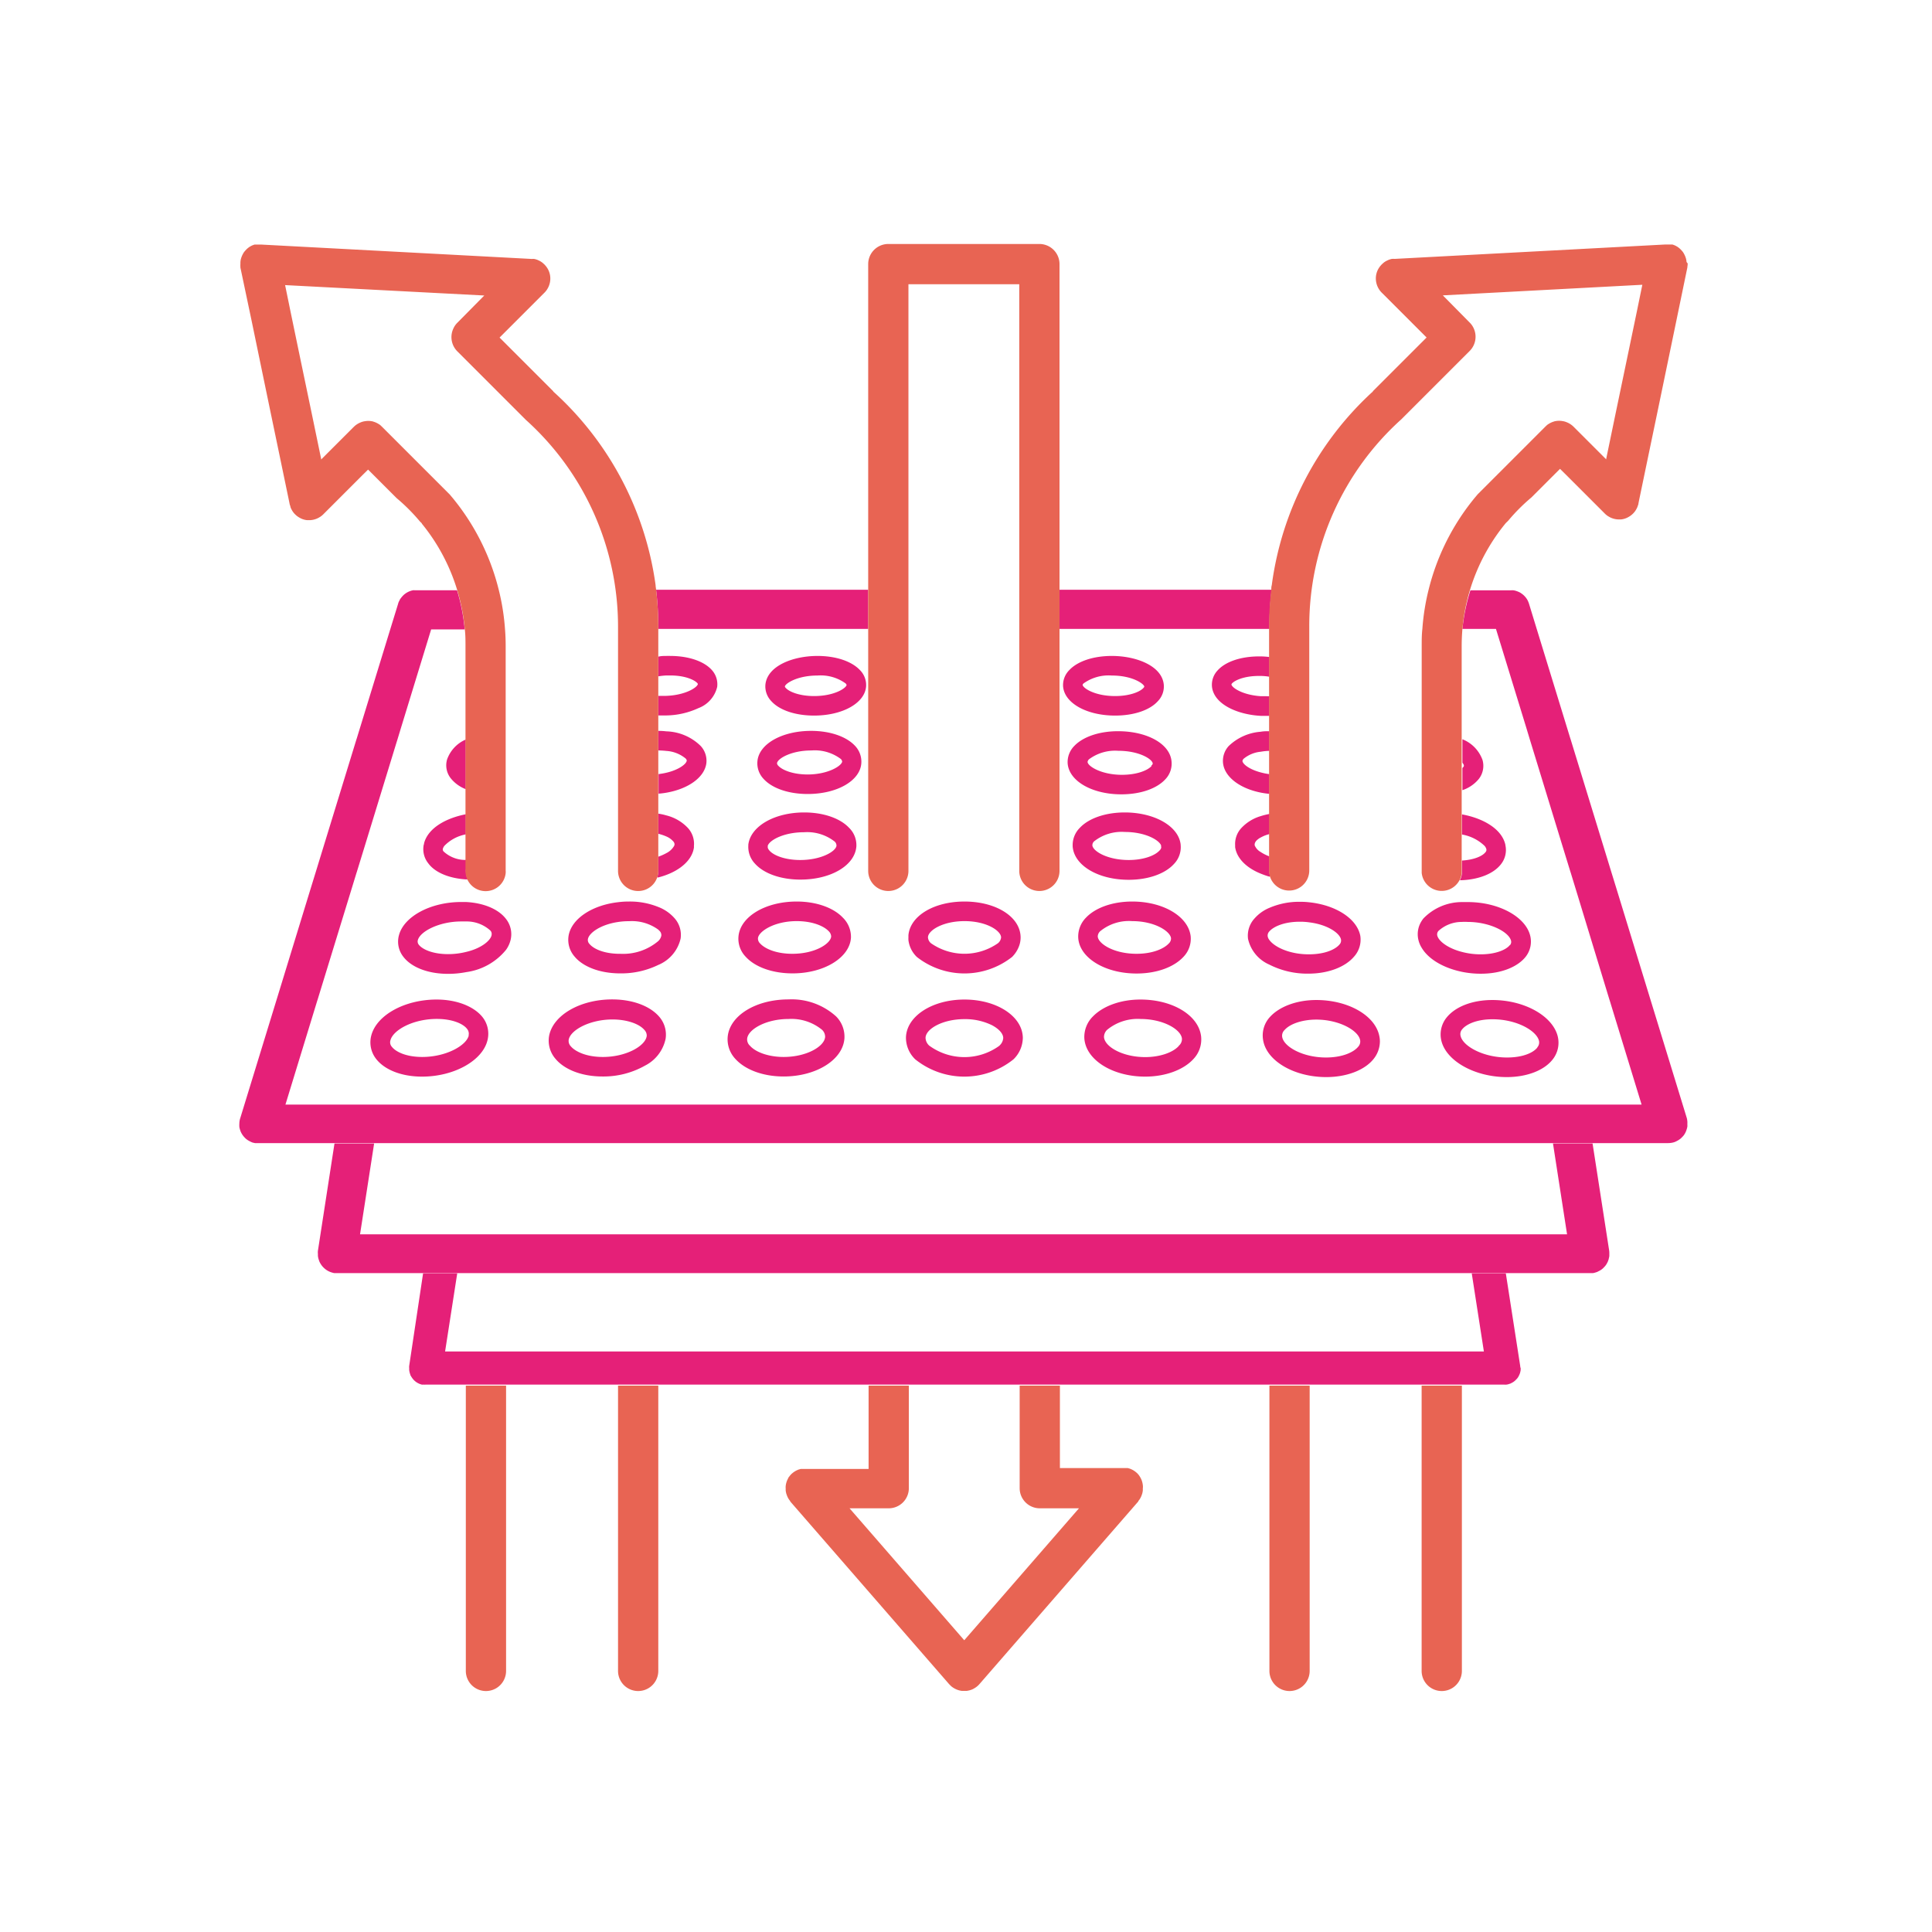 <svg xmlns="http://www.w3.org/2000/svg" viewBox="0 0 288 288"><defs><style>.cls-1{fill:#e52078;}.cls-2{fill:#e86453;}</style></defs><g id="Breatheable_Fabrics"><g id="mesh"><g id="layers"><path id="_3rd_layer" data-name="3rd layer" class="cls-1" d="M226.61,203.59l-2.14-13.78h-5.08l1.81,11.65H66.35l1.81-11.65H63.07L61,203.59a1.67,1.67,0,0,0,0,.39,2.28,2.28,0,0,0,0,.26,2.73,2.73,0,0,0,.1.48,1.55,1.55,0,0,0,.08.23c0,.06,0,.1.07.15a1.09,1.09,0,0,0,.08.15c.08.12.16.24.25.35l.15.16a2.47,2.47,0,0,0,1.15.64,1,1,0,0,0,.23,0,2.58,2.58,0,0,0,.38,0h160.7a2.58,2.58,0,0,0,.38,0,1.62,1.62,0,0,0,.38-.09l.22-.07.17-.09a2.09,2.09,0,0,0,.69-.53,1.12,1.12,0,0,0,.18-.2,1.14,1.14,0,0,0,.15-.23,1.74,1.74,0,0,1,.1-.19l.08-.2a1.11,1.11,0,0,0,.09-.31,1,1,0,0,0,.05-.3,2.46,2.46,0,0,0,0-.26C226.63,203.85,226.62,203.72,226.61,203.59Z"/><path id="_2nd_layer" data-name="2nd layer" class="cls-1" d="M239.88,186.45l-2.48-16h-5.9L233.6,184H53.67l2.1-13.54H49.86l-2.47,16a2.22,2.22,0,0,0,0,.45h0c0,.09,0,.19,0,.29a2.66,2.66,0,0,0,.12.56l.09.27.08.17a1,1,0,0,0,.1.17,2.5,2.5,0,0,0,.29.41,1.62,1.62,0,0,0,.18.19,2.84,2.84,0,0,0,1.33.75,1.22,1.22,0,0,0,.26.06l.45,0H237l.45,0a2.36,2.36,0,0,0,.44-.11,1.25,1.25,0,0,0,.25-.09l.19-.1a2.34,2.34,0,0,0,.81-.61,1.57,1.57,0,0,0,.21-.24,2.33,2.33,0,0,0,.17-.26l.12-.23a1.09,1.09,0,0,0,.09-.23,1.24,1.24,0,0,0,.1-.35,1.63,1.63,0,0,0,.07-.36c0-.1,0-.21,0-.3A3.4,3.4,0,0,0,239.88,186.45Z"/><g id="_1st_layer" data-name="1st layer"><path id="_1st_layer-2" data-name="1st layer" class="cls-1" d="M157.94,87.91v5.84h31.29v-.31a45.88,45.88,0,0,1,.33-5.53Zm93.51,78.76-5.71-18.61-4.67-15.24-1.1-3.57-.06-.2-.92-3-4.86-15.84-.06-.18-5-16.29L228,90.24l-.08-.26a3.42,3.42,0,0,0-.13-.34s0,0,0,0l-.09-.19a2.89,2.89,0,0,0-.47-.62.17.17,0,0,0-.06-.06,1.68,1.68,0,0,0-.29-.24,2,2,0,0,0-.39-.25c-.14-.06-.27-.12-.42-.17a3,3,0,0,0-.43-.11h0a2.28,2.28,0,0,0-.45,0h-6A28.89,28.89,0,0,0,218,93.75H223l4.53,14.76.54,1.79.09.29,4.74,15.47,1.19,3.87.06.18.83,2.71L239.91,149l.06.18,4.74,15.48H42.55l4.74-15.48.06-.18,4.95-16.13.83-2.71.06-.18,1.19-3.87,4.74-15.47v0l.1-.31.53-1.75h0l4.52-14.75h5a28.89,28.89,0,0,0-1.14-5.84H62.13l-.35,0a.69.69,0,0,0-.2,0,2.37,2.37,0,0,0-.36.09,2.93,2.93,0,0,0-1.15.71l-.18.2-.17.22a1.12,1.12,0,0,0-.16.28l-.08.15a1.59,1.59,0,0,0-.13.35h0l-1.16,3.77-5,16.29-.06.18-4.86,15.84-.92,3-.06.2-1.1,3.57-4.67,15.24-5.71,18.61a2.72,2.72,0,0,0-.13.84h0a2.34,2.34,0,0,0,0,.38.28.28,0,0,0,0,.09,2.92,2.92,0,0,0,.1.4,2.58,2.58,0,0,0,.18.46,3.14,3.14,0,0,0,.24.39,3.27,3.27,0,0,0,.3.35,2,2,0,0,0,.35.3,2.33,2.33,0,0,0,.41.24,2.08,2.08,0,0,0,.43.19h0l.32.07h0l.16,0,.35,0H237.05a2.07,2.07,0,0,0,.35,0v0h11.26a3.19,3.19,0,0,0,.86-.12h0a2.44,2.44,0,0,0,.44-.19,2.65,2.65,0,0,0,.4-.24,2,2,0,0,0,.35-.3,3.08,3.08,0,0,0,.3-.33,2.92,2.92,0,0,0,.42-.87,2.6,2.6,0,0,0,.1-.4h0v0a.07.07,0,0,0,0,0,2.34,2.34,0,0,0,0-.38A2.79,2.79,0,0,0,251.45,166.67ZM97.8,87.91a45.88,45.88,0,0,1,.33,5.53v.31h31.29V87.91Z"/><g id="mesh-2" data-name="mesh"><path class="cls-1" d="M151.94,138.54c-.81-2.43-4.07-4.15-8.17-4.15-4.55,0-8.07,2.13-8.35,5a2.64,2.64,0,0,0,0,.28,4,4,0,0,0,0,.49,4.19,4.19,0,0,0,1.25,2.49,11.48,11.48,0,0,0,14.2,0,4.51,4.51,0,0,0,1.07-1.7,3.69,3.69,0,0,0,.2-1.28A3.82,3.82,0,0,0,151.94,138.54Zm-3.17,2.06a8.72,8.72,0,0,1-10,0,1.25,1.25,0,0,1-.44-.87c0-1,2.16-2.42,5.45-2.42s5.42,1.43,5.45,2.42A1.27,1.27,0,0,1,148.77,140.6Z"/><path class="cls-1" d="M168.78,134.39c-2.9,0-5.47.9-6.9,2.41a4,4,0,0,0-1.15,3c.18,3,4,5.32,8.69,5.32,3,0,5.56-.94,7-2.49a3.88,3.88,0,0,0,1.07-3.07C177.14,136.61,173.41,134.39,168.78,134.39Zm5.44,6.26c-.64.7-2.27,1.53-4.8,1.53-3.43,0-5.72-1.53-5.78-2.58a1.11,1.11,0,0,1,.37-.79,6.76,6.76,0,0,1,4.77-1.5c3.35,0,5.66,1.51,5.78,2.54A1,1,0,0,1,174.22,140.65Z"/><path class="cls-1" d="M176,125.91c-.29-2.74-3.88-4.8-8.34-4.8-2.83,0-5.34.85-6.69,2.29a3.63,3.63,0,0,0-1.07,2.66v.09c.18,2.83,3.76,5,8.35,5,2.9,0,5.43-.89,6.76-2.37a3.59,3.59,0,0,0,1-2.69S176,126,176,125.91Zm-3.16.88c-.63.71-2.29,1.41-4.59,1.41-3.1,0-5.25-1.26-5.41-2.14a.24.24,0,0,1,0-.08.77.77,0,0,1,.28-.58,6.63,6.63,0,0,1,4.56-1.38c3,0,5.09,1.18,5.4,2a1.24,1.24,0,0,1,0,.16C173.12,126.29,173.14,126.48,172.85,126.79Z"/><path class="cls-1" d="M143.77,149c-4.82,0-8.64,2.49-8.72,5.66a4.48,4.48,0,0,0,1.38,3.25,11.69,11.69,0,0,0,14.65,0,4.54,4.54,0,0,0,1.39-3.18v-.07C152.39,151.47,148.57,149,143.77,149Zm5.23,6.87a8.88,8.88,0,0,1-10.48,0,1.63,1.63,0,0,1-.55-1.14c0-1.33,2.51-2.81,5.8-2.81a9.09,9.09,0,0,1,4.11.91c1,.53,1.66,1.23,1.67,1.9A1.65,1.65,0,0,1,149,155.85Z"/><path class="cls-1" d="M170,149c-3,0-5.61,1-7.09,2.53a4.3,4.3,0,0,0-1.27,3.24c.2,3.21,4.18,5.72,9.07,5.72,3,0,5.7-1,7.18-2.61a4.24,4.24,0,0,0,1.16-3.35C178.71,151.36,174.82,149,170,149Zm5.72,6.92c-.9,1-2.87,1.66-5,1.66-3.42,0-6.07-1.57-6.15-3a1.49,1.49,0,0,1,.47-1.07,7.17,7.17,0,0,1,5-1.61c3.34,0,6,1.54,6.15,2.92A1.31,1.31,0,0,1,175.71,155.9Z"/><path class="cls-1" d="M166.66,109c-2.77,0-5.2.82-6.51,2.19a3.42,3.42,0,0,0-1,2.56c.16,2.66,3.62,4.66,8,4.66,2.84,0,5.29-.84,6.58-2.26a3.36,3.36,0,0,0,.91-2.64C174.42,110.88,171,109,166.66,109Zm5,5.19c-.58.65-2.17,1.31-4.41,1.31-3.06,0-5.09-1.27-5.13-1.92a.71.71,0,0,1,.21-.39,6.51,6.51,0,0,1,4.38-1.27c3.06,0,5.06,1.22,5.13,1.9A.53.53,0,0,1,171.61,114.14Z"/><path class="cls-1" d="M165.74,97.78c-2.73,0-5.1.78-6.34,2.11a3.16,3.16,0,0,0-.93,2.39c.16,2.51,3.49,4.39,7.76,4.39,2.78,0,5.18-.8,6.39-2.17a3.13,3.13,0,0,0,.86-2.47C173.19,99.24,169.36,97.78,165.74,97.78Zm4.71,4.77c-.51.58-2.06,1.21-4.22,1.21-3.11,0-4.82-1.23-4.84-1.66,0,0,0-.1.13-.22a6.41,6.41,0,0,1,4.22-1.18c3.06,0,4.79,1.23,4.84,1.65A.46.46,0,0,1,170.45,102.55Z"/><path class="cls-1" d="M100.51,136.83a6.14,6.14,0,0,0-2.38-1.63,11.24,11.24,0,0,0-4.37-.81,12.41,12.41,0,0,0-1.63.1c-3.83.44-6.88,2.42-7.36,4.93a3.79,3.79,0,0,0,.87,3.16c1.27,1.54,3.74,2.48,6.63,2.52h.19a12.61,12.61,0,0,0,5.67-1.26,5.6,5.6,0,0,0,3.33-3.94A3.74,3.74,0,0,0,100.51,136.83Zm-1.93,2.66a1.54,1.54,0,0,1-.45.79,8.11,8.11,0,0,1-5.67,1.9h-.33c-2.3-.06-3.71-.81-4.24-1.45a.84.84,0,0,1-.25-.75c.18-.93,1.91-2.16,4.49-2.54a10.49,10.49,0,0,1,1.63-.12,6.68,6.68,0,0,1,4.37,1.26l.18.18A.88.88,0,0,1,98.58,139.49Z"/><path class="cls-1" d="M102.56,123.44a6.59,6.59,0,0,0-3.23-1.89,8.77,8.77,0,0,0-1.2-.26v3a7,7,0,0,1,1.2.4,2.83,2.83,0,0,1,1,.7.7.7,0,0,1,.22.43s0,.06,0,.08a.89.89,0,0,1-.06.2,2.76,2.76,0,0,1-1.17,1.08,7.55,7.55,0,0,1-1.2.53v2.15a2.89,2.89,0,0,1-.15.94l.15,0c.31-.08.62-.17.91-.27,2.43-.83,4.14-2.35,4.41-4.17a.81.81,0,0,0,0-.22A3.5,3.5,0,0,0,102.56,123.44Z"/><path class="cls-1" d="M125.65,136.8c-1.42-1.51-4-2.41-6.89-2.41-4.63,0-8.36,2.22-8.67,5.14a3.85,3.85,0,0,0,1.06,3.08c1.4,1.55,4,2.49,7,2.49,4.69,0,8.51-2.34,8.7-5.31A4,4,0,0,0,125.65,136.8Zm-7.54,5.38c-2.53,0-4.16-.83-4.79-1.53a1,1,0,0,1-.33-.8c.1-1,2.41-2.54,5.77-2.54,2.48,0,4.12.8,4.77,1.5a1.15,1.15,0,0,1,.37.79C123.83,140.65,121.54,142.18,118.11,142.18Z"/><path class="cls-1" d="M126.57,123.4c-1.35-1.44-3.85-2.29-6.68-2.29-4.46,0-8,2.06-8.34,4.8,0,0,0,.1,0,.15a3.62,3.62,0,0,0,1,2.69c1.33,1.48,3.86,2.37,6.76,2.37,4.59,0,8.18-2.14,8.35-5v-.09A3.59,3.59,0,0,0,126.57,123.4Zm-7.28,4.8c-2.3,0-4-.7-4.59-1.41-.28-.31-.26-.5-.25-.57a1.24,1.24,0,0,1,0-.16c.31-.86,2.45-2,5.4-2a6.65,6.65,0,0,1,4.56,1.38.8.8,0,0,1,.28.58.24.24,0,0,1,0,.08C124.55,126.94,122.39,128.2,119.29,128.2Z"/><path class="cls-1" d="M98.26,151.55c-1.39-1.61-4-2.57-7-2.57-4.77,0-8.8,2.33-9.4,5.41a4.13,4.13,0,0,0,.94,3.44c1.37,1.65,4,2.64,7,2.64a12.59,12.59,0,0,0,6.35-1.62,5.81,5.81,0,0,0,3.07-4A4.06,4.06,0,0,0,98.26,151.55Zm-1.86,2.91c-.21,1.46-3.05,3.1-6.53,3.1-2.56,0-4.17-.86-4.78-1.59a1.15,1.15,0,0,1-.31-1c.28-1.43,3.13-3,6.53-3,2.06,0,3.93.61,4.74,1.55a1.23,1.23,0,0,1,.36.85A.67.67,0,0,1,96.4,154.46Z"/><path class="cls-1" d="M124.63,151.51a9.87,9.87,0,0,0-7.09-2.53c-4.83,0-8.73,2.38-9.06,5.53a4.26,4.26,0,0,0,1.15,3.35c1.48,1.63,4.16,2.61,7.18,2.61,4.89,0,8.88-2.51,9.07-5.72A4.28,4.28,0,0,0,124.63,151.51Zm-7.82,6.05c-2.14,0-4.11-.66-5-1.66a1.27,1.27,0,0,1-.43-1.08c.15-1.38,2.81-2.92,6.16-2.92a7.19,7.19,0,0,1,5,1.61,1.44,1.44,0,0,1,.46,1.07C122.89,156,120.23,157.56,116.81,157.56Z"/><path class="cls-1" d="M104.43,111.18a7.61,7.61,0,0,0-5.1-2.16,9.33,9.33,0,0,0-1.2-.07v2.92a11.08,11.08,0,0,1,1.2.07,5,5,0,0,1,2.89,1.14c.17.2.15.29.15.32-.08.52-1.22,1.36-3,1.78a9.94,9.94,0,0,1-1.2.21v2.92a11.57,11.57,0,0,0,1.2-.15c3.22-.57,5.61-2.25,5.92-4.34A3.24,3.24,0,0,0,104.43,111.18Z"/><path class="cls-1" d="M106.14,99.91c-1.16-1.33-3.49-2.13-6.22-2.13a5.82,5.82,0,0,0-.59,0c-.4,0-.8,0-1.2.11v2.93a10.5,10.5,0,0,1,1.2-.13h.59c2.74,0,4.07,1,4.11,1.28h0c-.08.49-1.8,1.65-4.7,1.76h-.42q-.42,0-.78,0v2.92l.78,0h.42a11.8,11.8,0,0,0,4.78-1.09,4.48,4.48,0,0,0,2.8-3.17A3.16,3.16,0,0,0,106.14,99.91Z"/><path class="cls-1" d="M127.42,111.14c-1.3-1.37-3.73-2.19-6.51-2.19-4.31,0-7.76,1.93-8,4.51a3.36,3.36,0,0,0,.91,2.64c1.28,1.42,3.74,2.26,6.58,2.26,4.41,0,7.88-2,8-4.66A3.42,3.42,0,0,0,127.42,111.14Zm-7,4.31c-2.24,0-3.82-.66-4.41-1.31a.57.57,0,0,1-.18-.37c.07-.67,2.08-1.9,5.13-1.9a6.46,6.46,0,0,1,4.38,1.27.64.64,0,0,1,.2.39C125.45,114.18,123.42,115.45,120.37,115.45Z"/><path class="cls-1" d="M128.19,99.89c-1.25-1.33-3.61-2.11-6.33-2.11-3.63,0-7.45,1.46-7.76,4.25a3.16,3.16,0,0,0,.86,2.47c1.22,1.37,3.61,2.17,6.39,2.17,4.27,0,7.61-1.88,7.76-4.39A3.15,3.15,0,0,0,128.19,99.89Zm-6.84,3.87c-2.16,0-3.7-.63-4.22-1.21a.46.46,0,0,1-.13-.2c0-.42,1.79-1.65,4.86-1.65a6.34,6.34,0,0,1,4.2,1.18.63.63,0,0,1,.14.22C126.17,102.53,124.46,103.76,121.35,103.76Z"/><path class="cls-1" d="M75.44,137l-.07-.09c-1.14-1.43-3.33-2.32-5.93-2.45l-.68,0c-4.53,0-8.51,2.12-9.28,4.92a3.64,3.64,0,0,0,.65,3.25c1.21,1.58,3.7,2.54,6.66,2.54a14.18,14.18,0,0,0,2.72-.26,9.23,9.23,0,0,0,5.93-3.33,4.26,4.26,0,0,0,.68-1.49A3.67,3.67,0,0,0,75.44,137Zm-2.16,2.42c-.2.86-1.65,2-3.84,2.49a10.93,10.93,0,0,1-2.65.32c-2.26,0-3.81-.7-4.35-1.39a.76.76,0,0,1-.15-.71c.36-1.3,3.2-2.77,6.47-2.77.24,0,.46,0,.68,0a5.25,5.25,0,0,1,3.64,1.34A.72.72,0,0,1,73.28,139.37Z"/><path class="cls-1" d="M75.42,130.14h0v-.32C75.44,129.93,75.43,130,75.42,130.14Zm-5.5-1.95a3.87,3.87,0,0,1-.48,0,4.79,4.79,0,0,1-3.29-1.24.43.43,0,0,1-.12-.47,1.36,1.36,0,0,1,.21-.39,6,6,0,0,1,3.2-1.71v-3c-2.89.56-5.59,2-6.22,4.3,0,.13-.06.25-.08.38a3.38,3.38,0,0,0,.7,2.63c1,1.37,3.09,2.24,5.61,2.4l.29,0a3.09,3.09,0,0,1-.29-1.29A3,3,0,0,1,69.92,128.19Z"/><path class="cls-1" d="M71.88,151.56C70.59,150,68.05,149,65.08,149c-4.71,0-8.89,2.28-9.72,5.31a4,4,0,0,0,.7,3.53c1.28,1.66,3.84,2.65,6.86,2.65,4.78,0,9.06-2.4,9.76-5.47A4,4,0,0,0,71.88,151.56Zm-2,2.79c-.35,1.51-3.39,3.21-6.93,3.21-2.5,0-4-.82-4.53-1.51a1,1,0,0,1-.21-1c.4-1.5,3.34-3.16,6.9-3.16,2.46,0,4,.79,4.51,1.48A1.1,1.1,0,0,1,69.85,154.35Z"/><path class="cls-1" d="M66.64,113.23a3.12,3.12,0,0,0,.57,2.81,5.31,5.31,0,0,0,2.22,1.6v-7.4A5.08,5.08,0,0,0,66.64,113.23Z"/><path class="cls-1" d="M202.78,139.51c-.49-2.56-3.62-4.57-7.55-5a11.37,11.37,0,0,0-1.44-.08,11.14,11.14,0,0,0-4.56.9,6,6,0,0,0-2.19,1.55,3.8,3.8,0,0,0-1,3.06,5.47,5.47,0,0,0,3.15,3.84,12.51,12.51,0,0,0,5.83,1.36h0c3,0,5.51-1,6.81-2.52A3.78,3.78,0,0,0,202.78,139.51Zm-3.11,1.29c-.55.66-2,1.43-4.44,1.46h-.13c-2.93,0-5.14-1.12-5.87-2.13a1.2,1.2,0,0,1-.26-.57.89.89,0,0,1,.26-.73h0c.58-.66,2.11-1.43,4.55-1.43a9.58,9.58,0,0,1,1.44.1c2.7.34,4.51,1.61,4.68,2.56A.86.86,0,0,1,199.67,140.8Z"/><path class="cls-1" d="M189.23,129.82v-2.16a6.05,6.05,0,0,1-1.3-.65,2.07,2.07,0,0,1-.9-1l0-.13c0-.06,0-.23.21-.51a2.45,2.45,0,0,1,.72-.54,5.12,5.12,0,0,1,1.3-.5v-3a10.29,10.29,0,0,0-1.3.32,6.43,6.43,0,0,0-2.92,1.79,3.48,3.48,0,0,0-.92,2.55l0,.29c.25,1.74,1.81,3.21,4.07,4.05a10.55,10.55,0,0,0,1,.34l.15,0A3,3,0,0,1,189.23,129.82Z"/><path class="cls-1" d="M228.08,139.39c-.76-2.8-4.75-4.92-9.27-4.92-.3,0-.6,0-.89,0a8,8,0,0,0-5.73,2.44,3.28,3.28,0,0,0-.27.38,3.64,3.64,0,0,0-.49,2.78,3.9,3.9,0,0,0,.49,1.2c1,1.7,3.21,3,5.92,3.58a13.83,13.83,0,0,0,2.92.3c3,0,5.46-1,6.67-2.53A3.66,3.66,0,0,0,228.08,139.39Zm-3,1.48c-.53.69-2.08,1.39-4.35,1.39a10.8,10.8,0,0,1-2.84-.37c-2.08-.54-3.45-1.61-3.64-2.44a.76.76,0,0,1,.19-.69,5.16,5.16,0,0,1,3.45-1.33,8.45,8.45,0,0,1,.89,0c3.26,0,6.1,1.46,6.46,2.77A.74.74,0,0,1,225.11,140.87Z"/><path class="cls-1" d="M224.42,126.06a1.7,1.7,0,0,0-.06-.31c-.64-2.32-3.46-3.82-6.43-4.35v3a6.44,6.44,0,0,1,3.37,1.69,1.27,1.27,0,0,1,.26.46.49.49,0,0,1-.12.48c-.43.57-1.66,1.14-3.51,1.25v1.88a2.72,2.72,0,0,1-.31,1.05h.31c2.61-.12,4.76-1,5.83-2.4A3.39,3.39,0,0,0,224.42,126.06Z"/><path class="cls-1" d="M205.62,154.48c-.58-3.08-4.62-5.41-9.4-5.41-2.95,0-5.55,1-6.94,2.56a4.05,4.05,0,0,0-1,3.34c.45,3.14,4.59,5.59,9.42,5.59,3,0,5.65-1,7-2.63a4.23,4.23,0,0,0,1-2.69A4,4,0,0,0,205.62,154.48Zm-3.18,1.58c-.6.73-2.22,1.58-4.78,1.58-3.49,0-6.32-1.63-6.53-3.09a1.17,1.17,0,0,1,.35-1c.82-.94,2.68-1.56,4.74-1.56,3.41,0,6.26,1.62,6.53,3.05A1.15,1.15,0,0,1,202.44,156.06Z"/><path class="cls-1" d="M232.18,154.38c-.83-3-5-5.31-9.72-5.31-3,0-5.5,1-6.79,2.58a4,4,0,0,0-.82,3.44c.7,3.07,5,5.47,9.76,5.47,3,0,5.59-1,6.86-2.65A4,4,0,0,0,232.18,154.38Zm-3,1.76c-.53.7-2,1.5-4.54,1.5-3.54,0-6.57-1.69-6.91-3.21a1.07,1.07,0,0,1,.24-1c.55-.69,2.06-1.49,4.52-1.49,3.56,0,6.5,1.67,6.91,3.16A1.09,1.09,0,0,1,229.15,156.14Z"/><path class="cls-1" d="M187.93,112.06a8.41,8.41,0,0,1,1.3-.13V109c-.45,0-.88,0-1.3.08a7.68,7.68,0,0,0-4.78,2.14,3.28,3.28,0,0,0-.82,2.65c.29,2,2.53,3.67,5.6,4.28a13.11,13.11,0,0,0,1.3.19v-2.94a9.34,9.34,0,0,1-1.3-.26c-1.64-.43-2.65-1.2-2.72-1.69,0,0,0-.13.15-.32A4.69,4.69,0,0,1,187.93,112.06Z"/><path class="cls-1" d="M187.69,100.76h.24a8.71,8.71,0,0,1,1.3.12V97.94a11.36,11.36,0,0,0-1.3-.09h-.24c-2.75,0-5.07.8-6.23,2.14a3.1,3.1,0,0,0-.78,2.48c.37,2.58,3.87,4.06,7.25,4.24.25,0,.5,0,.76,0h.54v-2.93a4.87,4.87,0,0,1-.54,0l-.76,0c-2.71-.18-4.3-1.27-4.36-1.75C183.6,101.74,184.94,100.76,187.69,100.76Z"/><path class="cls-1" d="M221,113.3a5.22,5.22,0,0,0-3-3.1v3.5a1,1,0,0,1,.21.36.3.3,0,0,1-.08.28l-.13.15v3.3a5.36,5.36,0,0,0,2.45-1.68A3.18,3.18,0,0,0,221,113.3Z"/></g></g></g></g><g id="arrows"><g id="left_arrow" data-name="left arrow"><path class="cls-2" d="M75.44,206.55v42.53a3,3,0,0,1-6,0V206.55Z"/><path class="cls-2" d="M98.13,206.55v42.53a3,3,0,1,1-6,0V206.55Z"/><path class="cls-2" d="M98.13,93.44v36.38a2.89,2.89,0,0,1-.15.94,3,3,0,0,1-5.85-.94V93.44A41.45,41.45,0,0,0,78.4,62.6h0l-.09-.09-.09-.09-10-10A3,3,0,0,1,67.57,49a2.85,2.85,0,0,1,.62-.9l4-4.05L42.5,42.5l.82,4,1.22,5.88,2,9.59,1.33,6.42,0,.11,4.88-4.88a3.07,3.07,0,0,1,1-.65,2.41,2.41,0,0,1,.65-.18,2.85,2.85,0,0,1,1,0,1,1,0,0,1,.28.07,3.06,3.06,0,0,1,.8.37,1.44,1.44,0,0,1,.25.18l.22.21.22.22,6,6,3.8,3.8.09.09.08.1.26.31s0,0,.06.07a34.72,34.72,0,0,1,6.4,11.94c.18.59.34,1.18.49,1.78a34,34,0,0,1,.93,5.84c.07.85.1,1.71.1,2.57v33.5c0,.11,0,.21,0,.32a3,3,0,0,1-3,2.68,3,3,0,0,1-2.7-1.71h0a3.09,3.09,0,0,1-.29-1.29V96.32c0-.86,0-1.72-.11-2.57a28.9,28.9,0,0,0-6.39-15.68l0,0L62.87,78l-.09-.09-.11-.1-.11-.12a27.78,27.78,0,0,0-3.43-3.43L54.87,70l-.82.81-5.86,5.86a2.89,2.89,0,0,1-.47.38l-.24.14a2.93,2.93,0,0,1-.8.29h0a2.83,2.83,0,0,1-.57.06h0l-.32,0a2.69,2.69,0,0,1-.8-.2,3.25,3.25,0,0,1-.52-.28,2.67,2.67,0,0,1-.43-.34,2.86,2.86,0,0,1-.36-.41,3.26,3.26,0,0,1-.24-.4,1.94,1.94,0,0,1-.15-.36c0-.13-.08-.25-.11-.39l-.06-.31-1.53-7.36-1.25-6-1.61-7.77-1.22-5.89L35.84,39.9a.22.22,0,0,1,0-.08,3.05,3.05,0,0,1,0-.52v0a1.77,1.77,0,0,1,0-.23,2.35,2.35,0,0,1,.09-.53,2.25,2.25,0,0,1,.08-.24,2,2,0,0,1,.11-.26,3,3,0,0,1,.28-.49l.18-.21.19-.2a3.55,3.55,0,0,1,.44-.35l.25-.14a0,0,0,0,1,0,0,3.43,3.43,0,0,1,.48-.19l.07,0,.23,0,.12,0,.22,0H39l40.24,2.14h.08a1.54,1.54,0,0,1,.3,0h0a1.28,1.28,0,0,1,.28.07,1.34,1.34,0,0,1,.26.09l.24.11a2.59,2.59,0,0,1,.52.34l.23.21.06.06.18.21c.06.07.11.15.16.22a2.9,2.9,0,0,1,.48,1.79,3,3,0,0,1-.94,2l-6.62,6.62,7.92,7.92h0l.08.07h0l0,.05s0,0,0,0v0h0A47.56,47.56,0,0,1,97.73,87.24c0,.22.06.44.07.67A45.88,45.88,0,0,1,98.13,93.44Z"/></g><g id="middle_arrow" data-name="middle arrow"><path class="cls-2" d="M157.94,39.37v90.45a3,3,0,0,1-6,0V42.37H135.42v87.45a3,3,0,0,1-6,0V39.37a3,3,0,0,1,3-3h22.52A3,3,0,0,1,157.94,39.37Z"/><path class="cls-2" d="M170.36,221.85c0,.1,0,.2,0,.3a2.38,2.38,0,0,1-.06.37.83.83,0,0,1-.06.21,2.31,2.31,0,0,1-.1.28,2.56,2.56,0,0,1-.11.24,2.33,2.33,0,0,1-.34.5.21.21,0,0,1,0,.06l-23.69,27.24a2.65,2.65,0,0,1-.29.29,2.83,2.83,0,0,1-.45.32,2.21,2.21,0,0,1-.63.28,1.34,1.34,0,0,1-.27.07,1.54,1.54,0,0,1-.31.05l-.31,0-.31,0a1.54,1.54,0,0,1-.31-.05,1.34,1.34,0,0,1-.27-.07,3,3,0,0,1-.63-.28,2.83,2.83,0,0,1-.45-.32l-.29-.29-23.69-27.24,0-.06a2.33,2.33,0,0,1-.34-.5,2.56,2.56,0,0,1-.11-.24,2.31,2.31,0,0,1-.1-.28.83.83,0,0,1-.06-.21,2.38,2.38,0,0,1-.06-.37c0-.1,0-.2,0-.3a1.56,1.56,0,0,1,0-.31,2.94,2.94,0,0,1,.12-.59,2,2,0,0,1,.16-.4,1.06,1.06,0,0,1,.11-.21c0-.09.11-.18.17-.27a2.52,2.52,0,0,1,.21-.25,1.19,1.19,0,0,1,.2-.19l0,0a3,3,0,0,1,.82-.51,1.14,1.14,0,0,1,.26-.09l.2-.06.17,0,.21,0,.31,0h9.42V206.55h6v15.29a3,3,0,0,1-3,3h-5.84l17.1,19.67,17.1-19.67h-5.84a3,3,0,0,1-3-3V206.55h6v12.29h9.42l.31,0,.21,0,.17,0,.2.06a1.14,1.14,0,0,1,.26.09,3,3,0,0,1,.82.51l0,0a1.19,1.19,0,0,1,.2.19,2.52,2.52,0,0,1,.21.25c.06.09.12.18.17.27a1.06,1.06,0,0,1,.11.21,2,2,0,0,1,.16.4,2.94,2.94,0,0,1,.12.59A1.56,1.56,0,0,1,170.36,221.85Z"/></g><g id="right_arrow" data-name="right arrow"><path class="cls-2" d="M211.92,206.55v42.53a3,3,0,0,0,6,0V206.55Z"/><path class="cls-2" d="M189.23,206.55v42.53a3,3,0,0,0,6,0V206.55Z"/><path class="cls-2" d="M251.58,39.28v0a3.05,3.05,0,0,1-.05.52.22.22,0,0,1,0,.08l-1.62,7.84-1.22,5.89-1.61,7.77-1.25,6-1.53,7.36-.06.31c0,.14-.07.26-.11.39a1.94,1.94,0,0,1-.15.36,3.26,3.26,0,0,1-.24.4,2.86,2.86,0,0,1-.36.41,2.67,2.67,0,0,1-.43.34,3.25,3.25,0,0,1-.52.28,2.69,2.69,0,0,1-.8.2l-.32,0h0a2.83,2.83,0,0,1-.57-.06h0a2.93,2.93,0,0,1-.8-.29l-.24-.14a2.89,2.89,0,0,1-.47-.38l-5.86-5.86-.82-.81-4.26,4.26a27.78,27.78,0,0,0-3.43,3.43l-.11.12-.11.1-.18.18,0,0A28.9,28.9,0,0,0,218,93.75c-.07.85-.11,1.71-.11,2.57v33.81a2.72,2.72,0,0,1-.31,1.05,3,3,0,0,1-5.65-1.05l0,0V96.32c0-.86,0-1.72.1-2.57a34,34,0,0,1,.93-5.84c.15-.6.31-1.19.49-1.78a34.72,34.72,0,0,1,6.4-11.94s0,0,.06-.07l.26-.31.08-.1.09-.09,3.8-3.8,6-6,.22-.22.22-.21a1.44,1.44,0,0,1,.25-.18,3.06,3.06,0,0,1,.8-.37,1,1,0,0,1,.28-.07,2.85,2.85,0,0,1,1,0,2.41,2.41,0,0,1,.65.18,3.07,3.07,0,0,1,1,.65l4.88,4.88,0-.11,1.33-6.42,2-9.59L244,46.45l.82-4-29.74,1.58,4,4.05a2.85,2.85,0,0,1,.62.9,3,3,0,0,1-.62,3.34l-10,10-.09.09-.09.09h0a41.45,41.45,0,0,0-13.73,30.84v36.38a3,3,0,0,1-5.84,1h0a3,3,0,0,1-.15-1V93.44a45.88,45.88,0,0,1,.33-5.53c0-.23,0-.45.07-.67a47.56,47.56,0,0,1,15.08-28.89h0v0s0,0,0,0l0-.05h0l.08-.07h0l7.92-7.92-6.62-6.62a3,3,0,0,1-.94-2,2.9,2.9,0,0,1,.48-1.79c.05-.07.1-.15.16-.22l.18-.21.06-.06.23-.21a2.59,2.59,0,0,1,.52-.34l.24-.11a1.34,1.34,0,0,1,.26-.09,1.28,1.28,0,0,1,.28-.07h.05a1.54,1.54,0,0,1,.3,0h.08l40.24-2.14h.49l.22,0,.12,0,.23,0,.07,0a3.43,3.43,0,0,1,.48.19,0,0,0,0,1,0,0l.25.14a3.55,3.55,0,0,1,.44.35l.19.2.18.21a3,3,0,0,1,.28.49,2,2,0,0,1,.11.26,2.25,2.25,0,0,1,.08.24,2.35,2.35,0,0,1,.09.53A1.77,1.77,0,0,1,251.58,39.28Z"/></g></g></g></svg>